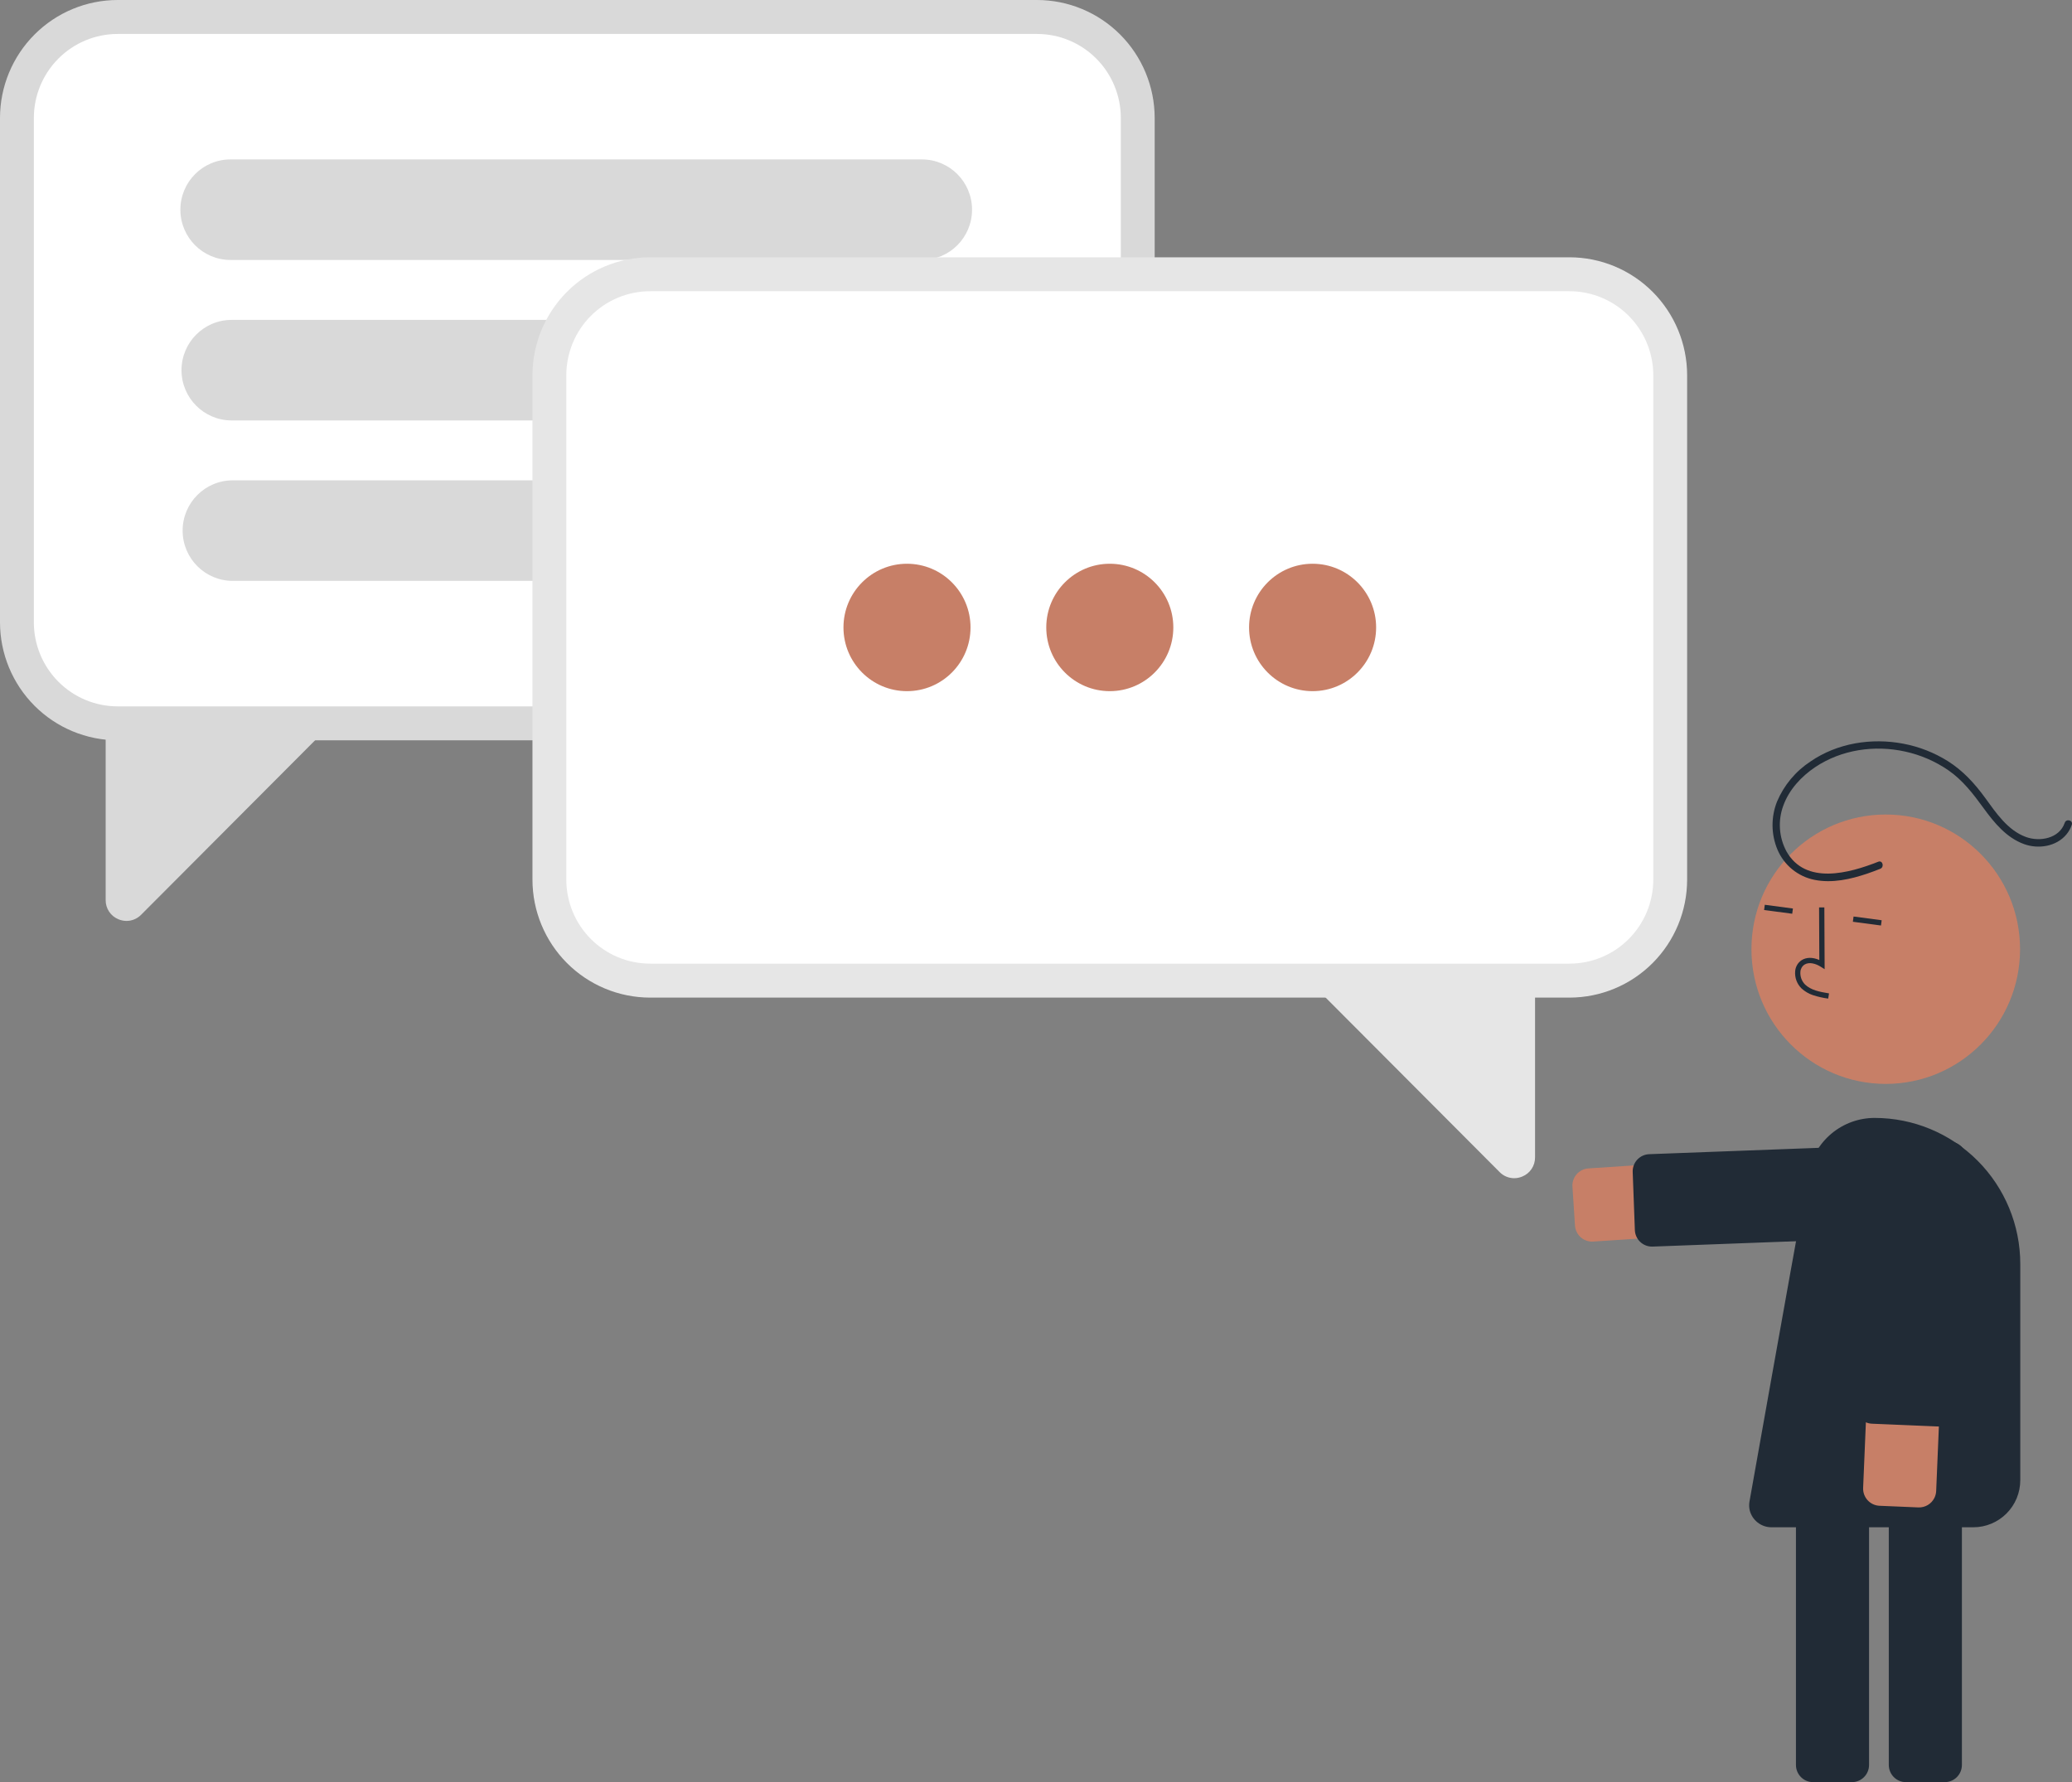 <svg width="293" height="252" viewBox="0 0 293 252" fill="none" xmlns="http://www.w3.org/2000/svg">
<rect x="0" y="0" width="293" height="252" fill="#808080" stroke="none"/>
<g clip-path="url(#clip0_5065_25886)">
<path d="M225.13 175.566C224.516 175.565 223.925 175.33 223.477 174.909C223.03 174.487 222.758 173.911 222.718 173.297L222.359 167.797C222.317 167.155 222.531 166.522 222.954 166.038C223.378 165.554 223.975 165.258 224.616 165.216L267.586 162.394C268.264 162.349 268.944 162.438 269.587 162.657C270.23 162.876 270.824 163.219 271.335 163.668C271.845 164.117 272.263 164.662 272.563 165.273C272.864 165.884 273.041 166.548 273.086 167.227C273.13 167.907 273.041 168.589 272.822 169.234C272.604 169.878 272.261 170.474 271.813 170.986C271.365 171.497 270.82 171.916 270.211 172.216C269.602 172.517 268.939 172.695 268.262 172.739L225.292 175.56C225.238 175.564 225.184 175.566 225.13 175.566Z" fill="#C77F67"/>
<path d="M233.603 176.273C232.977 176.272 232.376 176.028 231.925 175.592C231.474 175.157 231.209 174.563 231.185 173.936L230.879 165.721C230.867 165.403 230.918 165.085 231.028 164.786C231.139 164.487 231.307 164.213 231.523 163.979C231.74 163.746 232 163.557 232.289 163.424C232.577 163.291 232.89 163.217 233.207 163.205L268.543 161.881C269.184 161.857 269.809 162.089 270.28 162.527C270.75 162.965 271.028 163.572 271.052 164.216L271.358 172.431C271.37 172.749 271.319 173.067 271.209 173.366C271.098 173.665 270.93 173.939 270.714 174.172C270.497 174.406 270.237 174.595 269.949 174.727C269.66 174.86 269.347 174.935 269.03 174.947L233.694 176.271C233.664 176.272 233.633 176.273 233.603 176.273Z" fill="#212B36"/>
<path d="M275.01 252H269.514C268.872 251.999 268.257 251.743 267.803 251.288C267.349 250.833 267.094 250.216 267.093 249.572V203.634C267.094 202.991 267.349 202.374 267.803 201.919C268.257 201.464 268.872 201.208 269.514 201.207H275.01C275.652 201.208 276.267 201.464 276.721 201.919C277.175 202.374 277.43 202.991 277.431 203.634V249.572C277.43 250.216 277.175 250.833 276.721 251.288C276.267 251.743 275.652 251.999 275.01 252Z" fill="#212B36"/>
<path d="M261.881 252H256.384C255.742 251.999 255.127 251.743 254.673 251.288C254.219 250.833 253.964 250.216 253.964 249.572V203.634C253.964 202.991 254.219 202.374 254.673 201.919C255.127 201.464 255.742 201.208 256.384 201.207H261.881C262.522 201.208 263.138 201.464 263.591 201.919C264.045 202.374 264.3 202.991 264.301 203.634V249.572C264.3 250.216 264.045 250.833 263.591 251.288C263.138 251.743 262.522 251.999 261.881 252Z" fill="#212B36"/>
<path d="M266.662 153.266C277.151 153.266 285.655 144.74 285.655 134.221C285.655 123.703 277.151 115.176 266.662 115.176C256.173 115.176 247.67 123.703 247.67 134.221C247.67 144.74 256.173 153.266 266.662 153.266Z" fill="#C77F67"/>
<path d="M256.382 140.722C255.771 140.521 255.21 140.191 254.737 139.754C254.424 139.442 254.182 139.065 254.029 138.65C253.876 138.234 253.816 137.79 253.852 137.349C253.872 137.035 253.964 136.729 254.121 136.456C254.278 136.184 254.496 135.951 254.758 135.777C255.437 135.34 256.345 135.338 257.27 135.747L257.235 128.312L257.98 128.309L258.021 137.049L257.447 136.687C256.782 136.268 255.831 135.973 255.16 136.405C254.994 136.519 254.856 136.67 254.758 136.847C254.66 137.023 254.603 137.219 254.593 137.421C254.568 137.749 254.614 138.08 254.727 138.389C254.841 138.698 255.02 138.98 255.251 139.213C256.074 140.001 257.274 140.248 258.642 140.468L258.524 141.205C257.797 141.109 257.08 140.947 256.382 140.722Z" fill="#212B36"/>
<path d="M249.558 127.939L249.46 128.68L253.437 129.206L253.535 128.466L249.558 127.939Z" fill="#212B36"/>
<path d="M262.11 129.599L262.012 130.34L265.989 130.867L266.087 130.126L262.11 129.599Z" fill="#212B36"/>
<path d="M279.047 215.961H250.495C249.788 215.96 249.101 215.722 248.544 215.285C247.987 214.848 247.592 214.237 247.421 213.549C247.337 213.171 247.322 212.781 247.38 212.398C247.38 212.398 252.957 180.992 255.716 165.908C256.118 163.71 257.276 161.722 258.989 160.292C260.702 158.861 262.86 158.078 265.089 158.078C270.552 158.078 275.791 160.254 279.654 164.128C283.516 168.001 285.686 173.255 285.686 178.733V209.303C285.686 210.177 285.515 211.043 285.181 211.851C284.847 212.659 284.358 213.393 283.742 214.011C283.125 214.629 282.393 215.119 281.588 215.454C280.782 215.789 279.919 215.961 279.047 215.961Z" fill="#212B36"/>
<path d="M273.541 211.811C273.332 212.23 273.007 212.58 272.604 212.818C272.202 213.056 271.739 213.173 271.272 213.153L265.781 212.921C265.463 212.908 265.151 212.832 264.863 212.698C264.575 212.563 264.316 212.374 264.101 212.139C263.885 211.904 263.719 211.629 263.609 211.33C263.5 211.031 263.451 210.713 263.464 210.394L265.277 167.25C265.305 166.57 265.467 165.902 265.753 165.285C266.039 164.668 266.443 164.113 266.943 163.652C267.443 163.192 268.028 162.834 268.666 162.6C269.303 162.367 269.98 162.261 270.658 162.29C271.336 162.318 272.002 162.481 272.618 162.767C273.234 163.054 273.787 163.46 274.246 163.961C274.705 164.462 275.062 165.049 275.295 165.688C275.528 166.327 275.633 167.006 275.605 167.686L273.793 210.83C273.779 211.171 273.693 211.505 273.541 211.811Z" fill="#C77F67"/>
<path d="M276.352 200.369C276.143 200.788 275.818 201.138 275.415 201.376C275.013 201.614 274.55 201.731 274.083 201.711L264.703 201.315C264.062 201.287 263.458 201.005 263.024 200.532C262.59 200.058 262.361 199.431 262.387 198.788L263.875 163.36C263.889 163.042 263.964 162.729 264.098 162.44C264.232 162.151 264.421 161.891 264.655 161.675C264.89 161.46 265.164 161.292 265.462 161.183C265.761 161.073 266.078 161.024 266.395 161.037L275.775 161.433C276.093 161.447 276.405 161.523 276.693 161.657C276.981 161.791 277.24 161.981 277.456 162.216C277.671 162.451 277.838 162.726 277.947 163.025C278.056 163.324 278.105 163.642 278.092 163.961L276.604 199.388C276.59 199.729 276.504 200.063 276.352 200.369Z" fill="#212B36"/>
<path d="M265.607 121.85C261.51 123.47 255.32 125.192 252.619 120.382C252.092 119.399 251.78 118.315 251.703 117.201C251.627 116.088 251.787 114.971 252.175 113.924C252.99 111.655 254.726 109.786 256.703 108.465C260.407 105.99 265.094 105.317 269.408 106.273C271.577 106.747 273.635 107.634 275.471 108.886C277.558 110.32 279.027 112.257 280.504 114.283C282.013 116.355 283.723 118.445 286.204 119.353C288.233 120.095 290.777 119.716 292.212 117.989C292.547 117.586 292.804 117.123 292.97 116.625C293.185 115.991 292.184 115.718 291.97 116.349C291.216 118.572 288.44 119.07 286.48 118.35C283.892 117.401 282.258 114.933 280.706 112.803C279.222 110.767 277.582 108.974 275.439 107.623C273.513 106.418 271.38 105.583 269.149 105.161C264.658 104.304 259.821 105.063 256.015 107.679C253.917 109.057 252.274 111.026 251.292 113.34C250.42 115.529 250.442 117.974 251.353 120.146C251.811 121.229 252.526 122.183 253.435 122.926C254.344 123.669 255.42 124.178 256.57 124.409C259.08 124.919 261.687 124.332 264.069 123.524C264.68 123.316 265.283 123.089 265.882 122.852C266.496 122.609 266.229 121.604 265.607 121.85Z" fill="#212B36"/>
<path d="M16.628 0H146.654C151.062 0.005 155.289 1.763 158.406 4.889C161.523 8.015 163.277 12.254 163.282 16.675V88.007C163.277 92.428 161.523 96.667 158.406 99.793C155.289 102.919 151.062 104.677 146.654 104.682H16.628C12.22 104.677 7.993 102.919 4.876 99.793C1.758 96.667 0.005 92.428 0 88.007V16.675C0.005 12.254 1.758 8.015 4.876 4.889C7.993 1.763 12.22 0.005 16.628 0Z" fill="#D9D9D9"/>
<path d="M16.628 4.801H146.654C149.793 4.804 152.803 6.056 155.023 8.283C157.243 10.509 158.491 13.527 158.495 16.675V88.008C158.491 91.156 157.243 94.174 155.023 96.4C152.803 98.626 149.793 99.879 146.654 99.882H16.628C13.489 99.879 10.479 98.626 8.259 96.4C6.039 94.174 4.79 91.156 4.787 88.008V16.675C4.79 13.527 6.039 10.509 8.259 8.283C10.479 6.057 13.489 4.804 16.628 4.801Z" fill="white"/>
<path d="M17.897 130.222C17.504 130.221 17.116 130.142 16.754 129.99C16.214 129.772 15.752 129.396 15.428 128.911C15.105 128.425 14.935 127.853 14.941 127.269V102.61L47.725 101.504L19.955 129.352C19.686 129.626 19.366 129.844 19.013 129.994C18.66 130.143 18.28 130.221 17.897 130.222Z" fill="#D9D9D9"/>
<path d="M130.369 22.543H32.596C28.682 22.543 25.508 25.725 25.508 29.651V29.651C25.508 33.576 28.682 36.758 32.596 36.758H130.369C134.283 36.758 137.457 33.576 137.457 29.651C137.457 25.725 134.283 22.543 130.369 22.543Z" fill="#D9D9D9"/>
<path d="M130.527 45.234H32.755C28.84 45.234 25.667 48.417 25.667 52.342V52.342C25.667 56.267 28.84 59.45 32.755 59.45H130.527C134.442 59.45 137.615 56.267 137.615 52.342C137.615 48.417 134.442 45.234 130.527 45.234Z" fill="#D9D9D9"/>
<path d="M130.686 67.922H32.913C28.998 67.922 25.825 71.104 25.825 75.03V75.03C25.825 78.955 28.998 82.137 32.913 82.137H130.686C134.6 82.137 137.774 78.955 137.774 75.03C137.774 71.104 134.6 67.922 130.686 67.922Z" fill="#D9D9D9"/>
<path d="M221.948 36.383H91.923C87.514 36.388 83.288 38.146 80.17 41.272C77.053 44.398 75.3 48.637 75.295 53.057V124.39C75.3 128.811 77.053 133.049 80.17 136.175C83.288 139.301 87.514 141.06 91.923 141.065H221.948C226.357 141.06 230.583 139.301 233.701 136.175C236.818 133.049 238.572 128.811 238.576 124.39V53.057C238.572 48.637 236.818 44.398 233.701 41.272C230.583 38.146 226.357 36.388 221.948 36.383Z" fill="#E6E6E6"/>
<path d="M221.948 41.18H91.923C88.783 41.183 85.773 42.435 83.554 44.661C81.334 46.888 80.085 49.906 80.082 53.054V124.387C80.085 127.535 81.334 130.553 83.554 132.779C85.773 135.005 88.783 136.258 91.923 136.261H221.948C225.088 136.258 228.098 135.005 230.318 132.779C232.537 130.553 233.786 127.535 233.79 124.387V53.054C233.786 49.906 232.537 46.888 230.318 44.662C228.098 42.435 225.088 41.183 221.948 41.18Z" fill="white"/>
<path d="M212.057 165.731L184.286 137.883L217.07 138.989V163.648C217.076 164.232 216.907 164.804 216.583 165.29C216.26 165.775 215.798 166.151 215.257 166.369C214.895 166.521 214.507 166.6 214.115 166.601C213.731 166.6 213.352 166.522 212.999 166.373C212.645 166.223 212.325 166.005 212.057 165.731Z" fill="#E6E6E6"/>
<path d="M128.257 97.732C133.219 97.732 137.241 93.699 137.241 88.723C137.241 83.748 133.219 79.715 128.257 79.715C123.296 79.715 119.274 83.748 119.274 88.723C119.274 93.699 123.296 97.732 128.257 97.732Z" fill="#C77F67"/>
<path d="M156.936 97.732C161.897 97.732 165.919 93.699 165.919 88.723C165.919 83.748 161.897 79.715 156.936 79.715C151.974 79.715 147.952 83.748 147.952 88.723C147.952 93.699 151.974 97.732 156.936 97.732Z" fill="#C77F67"/>
<path d="M185.614 97.732C190.575 97.732 194.597 93.699 194.597 88.723C194.597 83.748 190.575 79.715 185.614 79.715C180.652 79.715 176.63 83.748 176.63 88.723C176.63 93.699 180.652 97.732 185.614 97.732Z" fill="#C77F67"/>
</g>
<defs>
<clipPath id="clip0_5065_25886">
<rect width="293" height="252" fill="white"/>
</clipPath>
</defs>
</svg>
